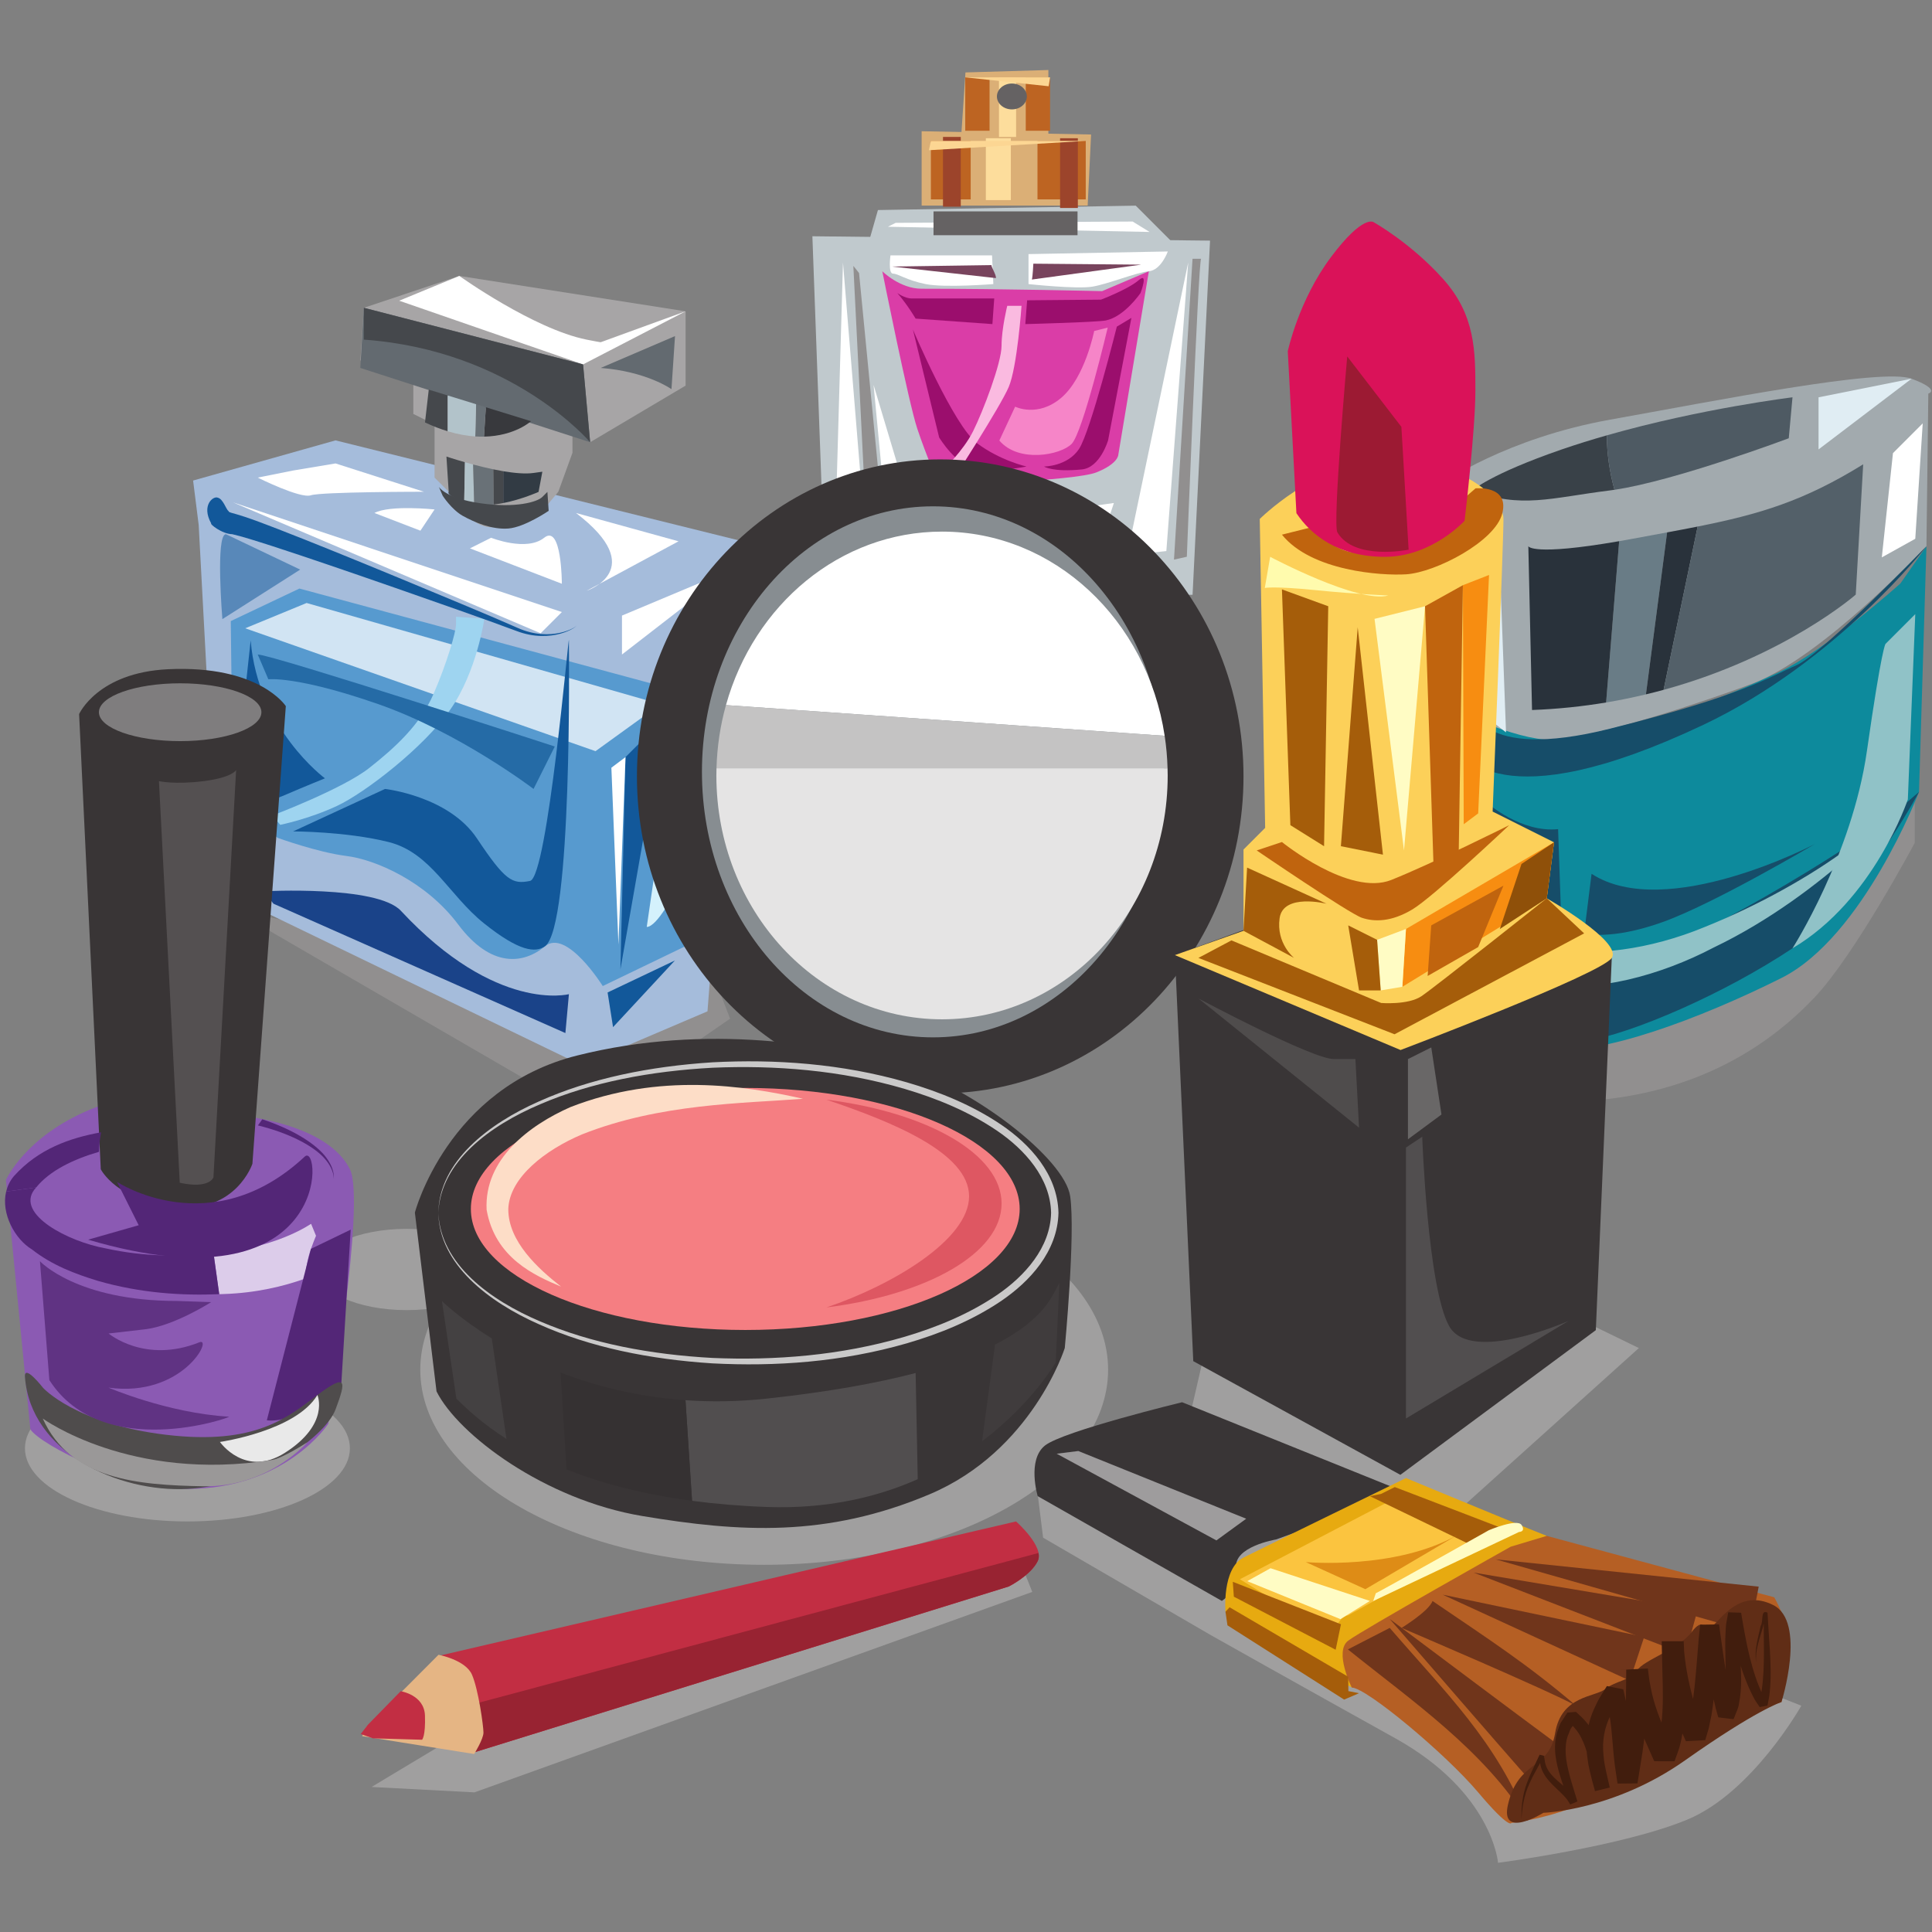 <?xml version="1.0" encoding="UTF-8"?> <svg xmlns="http://www.w3.org/2000/svg" xmlns:xlink="http://www.w3.org/1999/xlink" width="500" zoomAndPan="magnify" viewBox="0 0 375 375" height="500" preserveAspectRatio="xMidYMid meet" version="1.0"><rect x="0" y="0" width="375" height="375" fill="#808080" stroke="none"/><defs><clipPath id="bf3a7d7976"><path d="M 186 13.594 L 204 13.594 L 204 28 L 186 28 Z M 186 13.594 " clip-rule="nonzero"></path></clipPath><clipPath id="b1324f098b"><path d="M 280 73 L 374.836 73 L 374.836 144 L 280 144 Z M 280 73 " clip-rule="nonzero"></path></clipPath><clipPath id="39155a662a"><path d="M 201 284.129 L 350 284.129 L 350 361.57 L 201 361.57 Z M 201 284.129 " clip-rule="nonzero"></path></clipPath></defs><path fill="#c0c9cd" d="M 160.23 115.449 L 157.684 45.859 L 234.867 46.707 L 231.477 115.449 L 160.23 115.449 " fill-opacity="1" fill-rule="nonzero"></path><path fill="#c0c9cd" d="M 168.711 46.707 L 170.406 40.77 L 220.449 39.918 L 228.082 47.555 L 168.711 46.707 " fill-opacity="1" fill-rule="nonzero"></path><g clip-path="url(#bf3a7d7976)"><path fill="#dbaf76" d="M 203.488 27.168 L 186.52 27.168 L 187.395 14.059 L 203.488 13.59 L 203.488 27.168 " fill-opacity="1" fill-rule="nonzero"></path></g><path fill="#dbaf76" d="M 211.117 39.898 L 178.891 39.898 L 178.891 25.473 L 211.777 26.109 L 211.117 39.898 " fill-opacity="1" fill-rule="nonzero"></path><path fill="#da3da7" d="M 171.254 52.648 C 171.254 52.648 174.645 56.043 178.891 56.043 C 195.023 56.043 213.918 56.512 213.918 56.512 L 222.992 52.648 L 217.059 88.293 C 217.059 88.293 217.059 89.988 212.816 91.688 C 208.578 93.383 182.281 94.23 182.281 94.23 C 182.281 94.23 179.734 88.293 178.039 83.199 C 176.344 78.109 171.254 52.648 171.254 52.648 " fill-opacity="1" fill-rule="nonzero"></path><path fill="#ffffff" d="M 163.621 50.953 L 168.711 112.902 L 161.926 110.355 Z M 163.621 50.953 " fill-opacity="1" fill-rule="nonzero"></path><path fill="#ffffff" d="M 230.629 50.953 L 226.387 106.961 L 218.754 107.809 Z M 230.629 50.953 " fill-opacity="1" fill-rule="nonzero"></path><path fill="#ffffff" d="M 169.559 74.715 L 174.645 91.688 C 174.645 91.688 174.645 98.477 181.43 98.477 C 188.219 98.477 210.273 98.477 210.273 98.477 L 216.207 97.629 L 212.816 107.809 L 172.949 110.355 L 169.559 74.715 " fill-opacity="1" fill-rule="nonzero"></path><path fill="#9b0e6d" d="M 174.168 56.871 C 174.168 56.871 175.586 57.934 177.004 57.934 C 178.426 57.934 192.98 57.934 192.98 57.934 L 192.625 62.906 L 177.715 61.84 C 177.715 61.84 176.293 59.355 174.168 56.871 " fill-opacity="1" fill-rule="nonzero"></path><path fill="#9b0e6d" d="M 199.012 62.906 L 199.367 58.289 L 213.711 58.16 C 213.711 58.16 219.047 56.117 221.02 54.383 C 222.992 52.648 221.375 56.871 221.375 56.871 C 221.375 56.871 218.266 61.469 214.629 62.199 C 212.855 62.551 199.012 62.906 199.012 62.906 " fill-opacity="1" fill-rule="nonzero"></path><path fill="#9b0e6d" d="M 177.195 63.961 L 182.285 84.898 C 182.285 84.898 185.676 90.551 189.637 91.117 C 193.594 91.688 199.25 90.551 199.25 90.551 C 199.25 90.551 194.16 89.422 189.637 86.027 C 185.113 82.633 177.195 63.961 177.195 63.961 " fill-opacity="1" fill-rule="nonzero"></path><path fill="#9b0e6d" d="M 219.605 61.699 L 215.082 85.461 C 215.082 85.461 213.551 90.762 209.992 91.117 C 204.336 91.688 202.641 90.551 202.641 90.551 C 202.641 90.551 207.164 90.551 209.426 87.16 C 211.688 83.762 216.777 63.395 216.777 63.395 L 219.605 61.699 " fill-opacity="1" fill-rule="nonzero"></path><path fill="#fabae0" d="M 195.508 59.359 L 198.277 59.359 C 198.277 59.359 197.445 71.262 195.785 75.133 C 194.125 79.008 184.996 93.121 184.996 93.121 L 183.062 91.188 C 183.062 91.188 186.934 87.586 188.871 83.711 C 190.809 79.84 194.402 70.43 194.402 67.105 C 194.402 63.785 195.508 59.359 195.508 59.359 " fill-opacity="1" fill-rule="nonzero"></path><path fill="#918f8f" d="M 166.742 52.996 L 172.551 112.77 L 168.711 112.902 L 165.633 51.605 L 166.742 52.996 " fill-opacity="1" fill-rule="nonzero"></path><path fill="#918f8f" d="M 233.129 50.227 C 232.578 51.055 230.363 108.066 230.363 108.066 L 227.871 108.621 L 231.469 50.227 L 233.129 50.227 " fill-opacity="1" fill-rule="nonzero"></path><path fill="#918f8f" d="M 170.406 109.227 L 200.375 110.355 L 198.68 112.621 L 172.551 112.77 L 170.406 109.227 " fill-opacity="1" fill-rule="nonzero"></path><path fill="#ffffff" d="M 172.84 49.574 L 192.555 49.574 L 192.809 55.141 C 192.809 55.141 183.453 55.895 179.664 55.141 C 175.875 54.379 174.355 53.117 173.344 53.117 C 172.336 53.117 172.84 49.574 172.84 49.574 " fill-opacity="1" fill-rule="nonzero"></path><path fill="#ffffff" d="M 199.633 49.32 L 226.672 48.812 C 226.672 48.812 225.379 52.438 222.992 52.648 C 220.609 52.863 215.047 55.141 212.016 55.641 C 208.98 56.148 199.633 55.141 199.633 55.141 L 199.633 49.32 " fill-opacity="1" fill-rule="nonzero"></path><path fill="#ffffff" d="M 172.336 44.012 L 173.852 43.254 L 219.848 43 L 223.133 45.023 L 172.336 44.012 " fill-opacity="1" fill-rule="nonzero"></path><path fill="#78445d" d="M 192.461 51.457 L 173.156 51.738 L 193.297 53.977 C 193.441 53.441 192.32 51.695 192.461 51.457 " fill-opacity="1" fill-rule="nonzero"></path><path fill="#78445d" d="M 200.57 51.18 C 200.57 51.18 200.453 53.66 200.289 54.258 L 221.516 51.367 L 200.57 51.18 " fill-opacity="1" fill-rule="nonzero"></path><path fill="#bd6422" d="M 188.41 38.703 L 180.684 38.703 L 180.684 27.352 L 188.41 27.352 L 188.41 38.703 " fill-opacity="1" fill-rule="nonzero"></path><path fill="#bd6422" d="M 210.742 38.703 L 201.375 38.703 L 201.375 27.352 L 210.742 27.352 L 210.742 38.703 " fill-opacity="1" fill-rule="nonzero"></path><path fill="#bd6422" d="M 192.074 25.379 L 187.355 25.379 L 187.355 15.012 L 192.074 15.012 L 192.074 25.379 " fill-opacity="1" fill-rule="nonzero"></path><path fill="#bd6422" d="M 203.816 25.379 L 199.098 25.379 L 199.098 15.012 L 203.816 15.012 L 203.816 25.379 " fill-opacity="1" fill-rule="nonzero"></path><path fill="#fddd9c" d="M 196.203 38.84 L 191.352 38.84 L 191.352 26.832 L 196.203 26.832 L 196.203 38.84 " fill-opacity="1" fill-rule="nonzero"></path><path fill="#fddd9c" d="M 197.223 26.578 L 193.902 26.578 L 193.902 15.082 L 197.223 15.082 L 197.223 26.578 " fill-opacity="1" fill-rule="nonzero"></path><path fill="#9c442b" d="M 209.211 40.371 L 205.762 40.371 L 205.762 26.832 L 209.211 26.832 L 209.211 40.371 " fill-opacity="1" fill-rule="nonzero"></path><path fill="#9c442b" d="M 186.484 40.117 L 183.035 40.117 L 183.035 26.578 L 186.484 26.578 L 186.484 40.117 " fill-opacity="1" fill-rule="nonzero"></path><path fill="#656263" d="M 209.148 45.656 L 181.195 45.656 L 181.195 41.031 L 209.148 41.031 L 209.148 45.656 " fill-opacity="1" fill-rule="nonzero"></path><path fill="#656263" d="M 199.312 18.723 C 199.312 20.109 198.012 21.234 196.41 21.234 C 194.805 21.234 193.5 20.109 193.5 18.723 C 193.5 17.336 194.805 16.211 196.41 16.211 C 198.012 16.211 199.312 17.336 199.312 18.723 " fill-opacity="1" fill-rule="nonzero"></path><path fill="#fcd693" d="M 180.684 27.352 L 210.742 27.352 L 180.301 29.156 Z M 180.684 27.352 " fill-opacity="1" fill-rule="nonzero"></path><path fill="#fcd693" d="M 187.355 15.012 L 203.816 15.012 L 203.539 16.742 Z M 187.355 15.012 " fill-opacity="1" fill-rule="nonzero"></path><path fill="#f685c8" d="M 193.973 85.508 L 197.039 78.934 C 197.039 78.934 201.426 81.125 206.023 77.18 C 210.625 73.234 212.379 64.246 212.379 64.246 L 215.008 63.586 C 215.008 63.586 210.188 83.977 207.996 86.168 C 205.805 88.359 197.699 89.895 193.973 85.508 " fill-opacity="1" fill-rule="nonzero"></path><path fill="#918f8f" d="M 67.363 181.211 L 116.629 202.004 L 137.41 186.602 L 141.711 197.723 L 114.316 216.633 L 45.191 176.543 L 67.363 181.211 " fill-opacity="1" fill-rule="nonzero"></path><path fill="#a5bcdb" d="M 41.289 152.812 L 38.566 101.895 L 37.48 93.273 L 65.121 85.477 L 144.336 105.117 L 137.324 196.297 L 112.855 206.738 L 41.422 172.211 L 41.289 152.812 " fill-opacity="1" fill-rule="nonzero"></path><path fill="#579acf" d="M 44.793 120.551 L 58.113 114.238 L 138.727 135.977 L 135.922 182.27 L 116.996 191.391 C 116.996 191.391 109.984 180.164 105.777 183.672 C 101.574 187.18 95.262 187.879 88.953 179.465 C 82.648 171.047 72.832 166.836 67.227 166.141 C 61.617 165.438 53.902 162.629 53.902 162.629 L 45.223 155.879 L 44.793 120.551 " fill-opacity="1" fill-rule="nonzero"></path><path fill="#d1e4f3" d="M 47.594 121.949 L 59.512 117.039 L 128.211 136.68 L 115.59 145.801 L 47.594 121.949 " fill-opacity="1" fill-rule="nonzero"></path><path fill="#9ed4f0" d="M 52.922 158.27 C 52.922 158.27 66.496 153.125 71.637 149.09 C 76.773 145.051 81.543 140.645 84.113 134.773 C 86.68 128.895 88.516 122.652 88.516 121.188 C 88.516 119.715 88.516 119.715 88.516 119.715 L 94.02 120.082 C 94.02 120.082 92.555 130.363 87.418 137.703 C 82.277 145.051 70.898 153.863 65.398 156.434 C 59.891 159.004 54.387 160.102 54.387 160.102 L 52.922 158.27 " fill-opacity="1" fill-rule="nonzero"></path><path fill="#12589a" d="M 56.895 161.375 L 74.738 153.133 C 74.738 153.133 87.094 154.508 92.582 162.746 C 98.074 170.988 99.449 171.676 102.879 170.988 C 106.309 170.301 110.426 122.23 110.426 124.293 C 110.426 126.352 111.113 179.918 105.777 183.672 C 103.941 184.961 100.82 184.723 93.957 179.23 C 87.094 173.734 83.66 165.496 75.426 163.438 C 67.188 161.375 56.895 161.375 56.895 161.375 " fill-opacity="1" fill-rule="nonzero"></path><path fill="#12589a" d="M 48.656 124.293 L 45.223 155.879 C 45.223 155.879 50.027 156.566 54.836 154.508 C 59.637 152.449 63.07 151.074 63.07 151.074 C 63.07 151.074 50.027 141.461 48.656 124.293 " fill-opacity="1" fill-rule="nonzero"></path><path fill="#12589a" d="M 121.41 146.953 L 120.422 188.141 L 128.961 139.398 Z M 121.41 146.953 " fill-opacity="1" fill-rule="nonzero"></path><path fill="#12589a" d="M 117.934 192.637 L 131 186.43 L 118.992 199.367 Z M 117.934 192.637 " fill-opacity="1" fill-rule="nonzero"></path><path fill="#1a4389" d="M 51.188 173 C 51.188 173 73.18 171.805 77.809 176.781 C 96.344 196.695 110.426 192.965 110.426 192.965 L 109.742 200.516 L 53.078 175.406 L 51.188 173 " fill-opacity="1" fill-rule="nonzero"></path><path fill="#ffffff" d="M 56.895 91.328 L 65.129 89.953 L 82.289 95.449 C 82.289 95.449 62.383 95.449 60.324 96.137 C 58.266 96.82 50.027 92.703 50.027 92.703 L 56.895 91.328 " fill-opacity="1" fill-rule="nonzero"></path><path fill="#ffffff" d="M 111.801 99.57 L 131.703 105.066 L 113.859 114.676 C 113.859 114.676 126.211 110.559 111.801 99.57 " fill-opacity="1" fill-rule="nonzero"></path><path fill="#ffffff" d="M 45.223 97.508 L 109.055 118.801 L 104.938 122.918 Z M 45.223 97.508 " fill-opacity="1" fill-rule="nonzero"></path><path fill="#ffffff" d="M 120.727 119.484 L 142 110.559 L 120.727 127.039 Z M 120.727 119.484 " fill-opacity="1" fill-rule="nonzero"></path><path fill="#ffffff" d="M 95.328 104.379 C 95.328 104.379 102.191 107.125 105.621 104.379 C 109.055 101.629 109.055 113.305 109.055 113.305 L 91.211 106.438 L 95.328 104.379 " fill-opacity="1" fill-rule="nonzero"></path><path fill="#ffffff" d="M 72.676 99.57 C 75.652 97.969 84.348 98.883 84.348 98.883 L 81.602 103.004 L 72.676 99.57 " fill-opacity="1" fill-rule="nonzero"></path><path fill="#ffffff" d="M 121.41 146.953 L 120.039 183.352 L 118.668 149.012 Z M 121.41 146.953 " fill-opacity="1" fill-rule="nonzero"></path><path fill="#d4f1fc" d="M 129.645 151.762 L 125.531 179.918 C 127.59 179.918 131.02 173.051 131.02 173.051 L 129.645 151.762 " fill-opacity="1" fill-rule="nonzero"></path><path fill="#5888b9" d="M 43.164 120.172 C 43.164 120.172 41.793 103.688 43.852 103.688 L 58.266 110.559 L 43.164 120.172 " fill-opacity="1" fill-rule="nonzero"></path><path fill="#256ba6" d="M 50.027 127.039 C 52.773 127.039 107.684 144.895 107.684 144.895 L 103.562 153.133 C 103.562 153.133 89.152 142.145 73.363 136.652 C 57.578 131.16 52.086 131.848 52.086 131.848 L 50.027 127.039 " fill-opacity="1" fill-rule="nonzero"></path><path fill="#a7a5a6" d="M 111.113 87.895 L 108.371 95.449 L 104.938 99.57 C 104.938 99.57 99.539 102.262 95.473 102.34 C 90.871 102.426 87.094 95.449 87.094 95.449 L 84.348 92.703 L 84.348 82.402 L 80.227 80.344 L 80.227 72.789 L 69.953 69.965 L 70.621 59.742 L 89.152 53.559 L 133.074 60.426 L 133.074 74.848 L 114.547 85.836 L 111.113 82.402 L 111.113 87.895 " fill-opacity="1" fill-rule="nonzero"></path><path fill="#636a70" d="M 69.934 71.414 L 70.621 59.742 L 113.172 70.727 L 114.547 85.836 L 69.934 71.414 " fill-opacity="1" fill-rule="nonzero"></path><path fill="#ffffff" d="M 77.484 58.367 L 89.152 53.559 C 89.152 53.559 103.562 63.859 113.859 65.922 C 124.156 67.98 119.348 65.922 119.348 65.922 L 113.172 70.727 L 77.484 58.367 " fill-opacity="1" fill-rule="nonzero"></path><path fill="#ffffff" d="M 110.426 68.668 L 133.074 60.426 L 113.172 70.727 Z M 110.426 68.668 " fill-opacity="1" fill-rule="nonzero"></path><path fill="#636a70" d="M 116.605 71.414 L 131.02 65.234 L 130.332 75.535 C 130.332 75.535 125.531 72.102 116.605 71.414 " fill-opacity="1" fill-rule="nonzero"></path><path fill="#45484c" d="M 70.621 65.922 L 70.621 59.742 L 113.172 70.727 L 114.547 85.836 C 114.547 85.836 99.449 67.98 70.621 65.922 " fill-opacity="1" fill-rule="nonzero"></path><path fill="#45484c" d="M 83.223 75.625 L 82.492 81.996 C 84.047 82.73 85.516 83.289 86.898 83.707 L 86.898 76.758 L 83.223 75.625 " fill-opacity="1" fill-rule="nonzero"></path><path fill="#38393d" d="M 94.305 79.047 L 93.941 84.75 C 99.949 84.633 103.066 81.754 103.066 81.754 L 94.305 79.047 " fill-opacity="1" fill-rule="nonzero"></path><path fill="#697177" d="M 92.41 78.461 L 92.25 84.715 C 92.844 84.754 93.398 84.758 93.941 84.75 L 94.305 79.047 L 92.41 78.461 " fill-opacity="1" fill-rule="nonzero"></path><path fill="#b2c3ca" d="M 86.898 76.758 L 86.898 83.707 C 88.855 84.301 90.641 84.609 92.25 84.715 L 92.41 78.461 L 86.898 76.758 " fill-opacity="1" fill-rule="nonzero"></path><path fill="#45484c" d="M 86.652 88.613 L 87.094 95.449 C 87.094 95.449 86.332 96.09 90.105 97.312 L 90.242 89.719 C 88.117 89.113 86.652 88.613 86.652 88.613 " fill-opacity="1" fill-rule="nonzero"></path><path fill="#b2c3ca" d="M 90.242 89.719 L 90.105 97.312 C 90.469 97.434 90.859 97.555 91.309 97.684 C 91.543 97.75 91.785 97.805 92.035 97.852 L 91.832 90.156 C 91.277 90.008 90.742 89.859 90.242 89.719 " fill-opacity="1" fill-rule="nonzero"></path><path fill="#697177" d="M 91.832 90.156 L 92.035 97.852 C 93.219 98.074 94.527 98.066 95.832 97.926 L 95.75 91.098 C 94.395 90.812 93.051 90.484 91.832 90.156 " fill-opacity="1" fill-rule="nonzero"></path><path fill="#45484c" d="M 95.75 91.098 L 95.832 97.926 C 96.453 97.859 97.07 97.758 97.68 97.641 L 97.68 91.465 C 97.039 91.355 96.395 91.23 95.75 91.098 " fill-opacity="1" fill-rule="nonzero"></path><path fill="#323b44" d="M 105.27 91.559 C 105.27 91.559 105.27 91.559 103.555 91.801 C 101.992 92.023 99.883 91.832 97.68 91.465 L 97.68 97.641 C 101.336 96.926 104.535 95.477 104.535 95.477 L 105.27 91.559 " fill-opacity="1" fill-rule="nonzero"></path><path fill="#45484c" d="M 85.184 94.496 C 85.184 94.496 86.406 96.699 93.266 97.684 C 100.125 98.66 104.293 97.438 105.27 96.457 C 106.25 95.477 106.25 95.477 106.25 95.477 L 106.496 99.152 C 106.496 99.152 101.84 102.34 98.656 102.586 C 95.473 102.832 92.043 101.355 89.836 100.133 C 87.637 98.906 85.922 96.215 85.922 96.215 L 85.184 94.496 " fill-opacity="1" fill-rule="nonzero"></path><path fill="#12589a" d="M 111.848 121.414 C 112.156 121.617 107.02 124.824 100.422 121.848 C 94.168 119.086 85.773 115.648 77.359 112.145 C 68.941 108.664 60.488 105.223 54.047 102.727 C 50.797 101.477 48.172 100.465 45.992 99.84 C 43.863 99.293 44.535 99.281 44.336 99.172 C 43.879 98.879 43.316 96.828 42.25 96.594 C 41.414 96.223 39.023 98.039 40.992 101.594 C 40.664 101.684 43.066 103.645 45.082 103.688 C 46.836 104.078 49.648 104.969 52.875 106.004 C 59.387 108.113 68.016 111.078 76.609 114.07 C 85.211 117.094 93.754 120.039 100.207 122.457 C 107.137 125.125 112.199 121.582 111.848 121.414 " fill-opacity="1" fill-rule="nonzero"></path><path fill="#918f8f" d="M 282.562 196.02 C 282.562 196.02 294.711 208.988 306.047 203.312 C 317.387 197.645 341.68 195.211 349.781 183.867 C 356.172 174.918 366.09 161.934 369.992 156.848 C 371.035 155.488 371.648 154.695 371.648 154.695 L 371.648 163.609 C 371.648 163.609 360.117 185.219 352.211 193.594 C 338.441 208.176 320.629 213.852 302.809 213.852 C 289.848 213.852 285.801 208.988 283.367 206.559 C 280.941 204.125 282.562 196.02 282.562 196.02 " fill-opacity="1" fill-rule="nonzero"></path><path fill="#0d8a9c" d="M 282.926 194.898 L 285.816 137.09 C 285.816 137.09 297.367 142.148 309.645 141.43 C 321.926 140.703 335.645 134.922 345.031 130.586 C 354.422 126.254 368.867 113.246 368.867 113.246 L 373.922 106.02 L 372.48 153.711 C 372.48 153.711 361.645 181.895 345.754 189.84 C 329.867 197.789 310.371 205.016 300.98 203.57 C 291.59 202.125 282.926 200.676 282.926 194.898 " fill-opacity="1" fill-rule="nonzero"></path><g clip-path="url(#b1324f098b)"><path fill="#a2aaae" d="M 280.762 135.648 L 280.035 93.738 C 280.035 93.738 292.316 85.066 312.535 81.453 C 332.758 77.844 365.258 71.34 371.031 73.508 C 376.809 75.676 374.285 76.395 374.285 76.395 L 373.922 106.02 C 373.922 106.02 353.699 127.699 339.977 132.754 C 326.254 137.812 307.48 143.598 300.98 143.598 C 294.48 143.598 280.762 137.812 280.762 135.648 " fill-opacity="1" fill-rule="nonzero"></path></g><path fill="#e0edf3" d="M 352.98 77.117 L 371.031 73.508 L 352.98 87.23 Z M 352.98 77.117 " fill-opacity="1" fill-rule="nonzero"></path><path fill="#e0edf3" d="M 287.258 101.684 L 285.816 137.09 L 292.316 142.148 L 290.871 103.129 L 287.258 101.684 " fill-opacity="1" fill-rule="nonzero"></path><path fill="#394148" d="M 311.883 84.5 C 308.961 85.332 306.027 86.242 303.148 87.23 C 289.074 92.09 285.816 95.184 285.816 95.184 C 295.203 98.793 300.98 96.625 312.535 95.184 C 312.805 95.148 313.086 95.105 313.371 95.066 C 312.406 91.598 311.898 88.008 311.883 84.5 " fill-opacity="1" fill-rule="nonzero"></path><path fill="#4e5a63" d="M 347.922 77.117 C 347.922 77.117 330.195 79.27 311.883 84.5 C 311.898 88.008 312.406 91.598 313.371 95.066 C 325.164 93.332 347.199 85.066 347.199 85.066 L 347.922 77.117 " fill-opacity="1" fill-rule="nonzero"></path><path fill="#697c86" d="M 316.871 104.578 C 315.957 104.746 315.105 104.898 314.277 105.043 L 311.746 136.352 C 314.422 135.906 316.996 135.367 319.473 134.773 L 323.586 103.336 C 321.465 103.73 319.238 104.137 316.871 104.578 " fill-opacity="1" fill-rule="nonzero"></path><path fill="#29323b" d="M 329.512 102.203 C 327.633 102.582 325.664 102.953 323.586 103.336 L 319.473 134.773 C 320.637 134.496 321.785 134.207 322.902 133.898 L 329.512 102.203 " fill-opacity="1" fill-rule="nonzero"></path><path fill="#536069" d="M 361.645 90.121 C 350.129 97.258 341.527 99.809 329.512 102.203 L 322.902 133.898 C 346.508 127.441 360.199 115.414 360.199 115.414 L 361.645 90.121 " fill-opacity="1" fill-rule="nonzero"></path><path fill="#29323b" d="M 296.648 106.02 L 297.367 137.812 C 302.426 137.625 307.219 137.105 311.746 136.352 L 314.277 105.043 C 297.316 107.988 296.648 106.02 296.648 106.02 " fill-opacity="1" fill-rule="nonzero"></path><path fill="#164d69" d="M 285.816 137.09 C 285.816 137.09 286.535 147.934 312.535 141.43 C 338.531 134.922 343.59 131.312 348.645 129.145 C 353.699 126.977 373.922 106.02 373.922 106.02 C 373.922 106.02 356.609 128.398 330.59 140.703 C 290.871 159.492 283.648 146.484 282.203 144.316 C 280.762 142.148 285.816 137.09 285.816 137.09 " fill-opacity="1" fill-rule="nonzero"></path><path fill="#164d69" d="M 287.258 181.895 C 289.426 181.895 298.094 193.453 316.145 186.949 C 334.203 180.445 362.367 162.383 367.422 158.047 C 372.48 153.711 372.48 153.711 372.48 153.711 C 372.48 153.711 360.922 175.391 347.922 184.062 C 334.922 192.73 316.871 200.676 307.48 202.125 C 298.094 203.57 294.48 199.957 290.871 197.789 C 287.258 195.621 285.816 192.73 285.816 192.73 L 287.258 181.895 " fill-opacity="1" fill-rule="nonzero"></path><path fill="#90c2c7" d="M 371.754 119.199 L 370.312 155.16 C 370.312 155.16 363.812 174.668 347.922 184.062 C 347.922 184.062 359.477 165.996 362.367 145.766 C 365.258 125.531 365.977 124.98 365.977 124.98 L 371.754 119.199 " fill-opacity="1" fill-rule="nonzero"></path><path fill="#ffffff" d="M 365.258 108.188 L 367.422 87.957 L 373.199 82.176 L 371.754 104.578 L 365.258 108.188 " fill-opacity="1" fill-rule="nonzero"></path><path fill="#164d69" d="M 308.922 169.605 L 307.48 181.168 C 307.48 181.168 312.535 182.613 322.645 179 C 332.758 175.391 352.254 163.828 352.254 163.828 C 352.254 163.828 323.367 179 308.922 169.605 " fill-opacity="1" fill-rule="nonzero"></path><path fill="#90c2c7" d="M 369.66 155.18 C 369.773 154.941 365.715 159.535 358.672 164.668 C 351.664 169.891 341.527 175.664 330.867 179.938 C 320.301 184.32 308.758 185.875 301.117 183.91 C 292.957 181.969 291.23 178.07 291.441 178.254 C 290.711 177.242 288.871 176.383 286.516 175.824 C 284.113 175.168 281.703 179.18 284.109 182.914 C 283.875 183.418 290.031 190.336 299.883 191.141 C 309.727 192.609 322.129 189.434 332.676 183.891 C 354.254 173.547 370.234 155.195 369.66 155.18 " fill-opacity="1" fill-rule="nonzero"></path><path fill="#164d69" d="M 288.703 155.879 C 288.703 155.879 295.203 161.66 302.426 160.938 L 303.148 181.895 C 303.148 181.895 297.383 181.32 295.203 180.445 C 293.77 179.875 288.703 176.109 288.703 176.109 L 288.703 155.879 " fill-opacity="1" fill-rule="nonzero"></path><path fill="#a09f9f" d="M 67.914 281.113 C 67.914 288.953 53.793 295.312 36.375 295.312 C 18.961 295.312 4.844 288.953 4.844 281.113 C 4.844 273.27 18.961 266.914 36.375 266.914 C 53.793 266.914 67.914 273.27 67.914 281.113 " fill-opacity="1" fill-rule="nonzero"></path><path fill="#a09f9f" d="M 96.297 246.402 C 96.297 250.762 88.531 254.293 78.953 254.293 C 69.371 254.293 61.609 250.762 61.609 246.402 C 61.609 242.047 69.371 238.52 78.953 238.52 C 88.531 238.52 96.297 242.047 96.297 246.402 " fill-opacity="1" fill-rule="nonzero"></path><path fill="#a09f9f" d="M 215.082 265.863 C 215.082 286.773 185.195 303.727 148.332 303.727 C 111.465 303.727 81.578 286.773 81.578 265.863 C 81.578 244.953 111.465 227.996 148.332 227.996 C 185.195 227.996 215.082 244.953 215.082 265.863 " fill-opacity="1" fill-rule="nonzero"></path><path fill="#a09f9f" d="M 234.004 261.656 L 281.309 243.773 L 318.102 261.656 L 276.051 299.52 L 230.852 275.328 L 234.004 261.656 " fill-opacity="1" fill-rule="nonzero"></path><g clip-path="url(#39155a662a)"><path fill="#a09f9f" d="M 201.418 290.055 L 231.902 284.793 L 349.637 331.074 C 349.637 331.074 340.176 347.898 327.562 353.16 C 314.945 358.418 290.77 361.57 290.77 361.57 C 290.77 361.57 289.719 347.898 270.797 337.383 C 251.871 326.867 235.055 317.398 235.055 317.398 L 202.469 298.465 L 201.418 290.055 " fill-opacity="1" fill-rule="nonzero"></path></g><path fill="#a09f9f" d="M 72.121 346.848 L 87.887 337.383 L 198.266 303.727 L 200.363 308.988 L 92.09 347.898 L 72.121 346.848 " fill-opacity="1" fill-rule="nonzero"></path><path fill="#8b5ab3" d="M 5.891 277.434 L 1.148 229.039 C 1.148 229.039 4.844 220.637 17.457 215.379 C 30.07 210.117 36.375 215.379 45.84 216.426 C 55.297 217.48 64.762 220.637 67.914 226.949 C 71.066 233.258 63.711 276.379 63.711 276.379 C 63.711 276.379 55.441 289.008 36.375 289 C 24.816 288.992 7.996 280.586 5.891 277.434 " fill-opacity="1" fill-rule="nonzero"></path><path fill="#393536" d="M 19.559 226.949 L 15.355 138.598 C 15.355 138.598 18.941 130.555 32.594 129.898 C 50.324 129.039 55.477 137.055 55.477 137.055 L 48.992 225.895 C 48.992 225.895 45.84 235.359 34.277 234.312 C 22.711 233.258 19.559 226.949 19.559 226.949 " fill-opacity="1" fill-rule="nonzero"></path><path fill="#393536" d="M 241.363 150.691 C 241.363 184.672 215.008 212.223 182.496 212.223 C 149.984 212.223 123.629 184.672 123.629 150.691 C 123.629 116.711 149.984 89.168 182.496 89.168 C 215.008 89.168 241.363 116.711 241.363 150.691 " fill-opacity="1" fill-rule="nonzero"></path><path fill="#393536" d="M 84.73 270.07 L 80.527 235.359 C 80.527 235.359 86.836 211.172 112.066 204.863 C 137.293 198.547 161.473 202.758 175.137 206.965 C 188.801 211.172 206.672 224.844 207.723 232.207 C 208.773 239.566 206.672 261.656 206.672 261.656 C 206.672 261.656 200.363 281.641 180.395 290.055 C 160.418 298.465 143.598 297.418 124.68 294.262 C 105.758 291.105 88.938 278.484 84.73 270.07 " fill-opacity="1" fill-rule="nonzero"></path><path fill="#393536" d="M 231.613 264.199 L 228.051 185.383 L 281.309 165.945 L 312.844 185.93 L 309.75 258.18 L 271.809 286.262 L 231.613 264.199 " fill-opacity="1" fill-rule="nonzero"></path><path fill="#fcd059" d="M 244.516 100.734 C 244.516 100.734 255.031 90.215 267.641 89.168 C 280.258 88.113 291.82 95.477 291.82 100.734 C 291.82 105.992 289.719 157.527 289.719 157.527 L 301.633 163.492 L 300.227 174.359 C 300.227 174.359 314.945 182.773 312.844 185.93 C 310.742 189.086 271.848 203.809 271.848 203.809 L 228.051 185.383 L 241.363 180.668 L 241.363 164.891 L 245.566 160.688 L 244.516 100.734 " fill-opacity="1" fill-rule="nonzero"></path><path fill="#c22e43" d="M 85.785 321.254 L 197.211 295.312 C 197.211 295.312 202.82 300.219 201.418 303.023 C 200.016 305.828 195.809 307.934 195.809 307.934 L 91.715 340.23 L 71.066 335.281 L 85.785 321.254 " fill-opacity="1" fill-rule="nonzero"></path><path fill="#982332" d="M 73.168 335.785 L 91.715 340.23 L 195.809 307.934 C 195.809 307.934 200.016 305.828 201.418 303.023 C 201.66 302.543 201.68 302.004 201.574 301.434 L 73.168 335.785 " fill-opacity="1" fill-rule="nonzero"></path><path fill="#393536" d="M 237.156 310.734 L 201.418 290.402 C 201.418 290.402 199.312 283.391 202.82 280.582 C 206.32 277.777 229.445 272.172 229.445 272.172 L 272.898 289.699 L 247.672 298.812 C 247.672 298.812 239.262 300.215 239.957 304.426 C 240.66 308.633 237.156 310.734 237.156 310.734 " fill-opacity="1" fill-rule="nonzero"></path><path fill="#e7aa10" d="M 237.863 312.84 C 237.863 312.84 237.16 304.426 241.367 302.32 C 245.566 300.215 272.898 286.895 272.898 286.895 C 272.898 286.895 293.223 295.312 296.727 296.711 C 300.227 298.113 300.227 298.113 300.227 298.113 L 261.688 318.449 C 261.688 318.449 260.984 323.355 261.688 325.457 C 262.387 327.562 262.387 327.562 262.387 327.562 L 237.863 312.84 " fill-opacity="1" fill-rule="nonzero"></path><path fill="#b55f24" d="M 262.387 327.562 C 262.387 327.562 258.883 320.555 261.688 318.449 C 264.488 316.344 293.223 300.215 293.223 300.215 L 300.227 298.113 L 344.383 310.035 C 344.383 310.035 347.184 314.941 347.184 318.449 C 347.184 321.953 345.781 330.367 345.781 330.367 C 345.781 330.367 325.363 336.953 316.25 344.664 C 307.137 352.379 293.359 353.828 293.359 353.828 C 293.359 353.828 293.059 355.188 286.914 347.898 C 280.609 340.414 265.191 327.562 262.387 327.562 " fill-opacity="1" fill-rule="nonzero"></path><path fill="#e5b584" d="M 71.066 335.281 L 85.113 321.195 C 85.113 321.195 90.375 322.164 91.621 325.078 C 92.871 327.984 93.84 335.051 93.84 336.301 C 93.84 337.547 92.039 340.453 92.039 340.453 L 70.297 336.988 L 71.066 335.281 " fill-opacity="1" fill-rule="nonzero"></path><path fill="#c22e43" d="M 71.406 334.773 L 77.773 328.262 C 77.773 328.262 82.344 328.957 82.484 332.973 C 82.625 336.988 81.93 337.684 81.93 337.684 L 72.379 337.406 L 70.02 336.574 L 71.406 334.773 " fill-opacity="1" fill-rule="nonzero"></path><path fill="#f57e82" d="M 197.918 234.656 C 197.918 247.633 174.07 258.148 144.656 258.148 C 115.238 258.148 91.395 247.633 91.395 234.656 C 91.395 221.684 115.238 211.168 144.656 211.168 C 174.07 211.168 197.918 221.684 197.918 234.656 " fill-opacity="1" fill-rule="nonzero"></path><path fill="#de5762" d="M 160.414 213.445 C 173.137 217.742 188.098 223.754 188.098 232.199 C 188.098 240.645 173.137 249.473 160.414 253.773 C 180.02 251.305 194.406 243.219 194.406 233.609 C 194.406 224 180.02 215.91 160.414 213.445 " fill-opacity="1" fill-rule="nonzero"></path><path fill="#fdddc7" d="M 108.91 249.734 C 104.469 246.277 98.605 240.941 98.66 234.641 C 98.895 228.539 105.848 223.199 112.965 220.184 C 128.125 214.172 144.156 214.18 155.867 213.273 C 144.484 210.703 127.965 208.164 110.727 214.883 C 102.719 218.41 93.938 225.004 94.453 234.824 C 96.086 244.156 103.758 247.586 108.91 249.734 " fill-opacity="1" fill-rule="nonzero"></path><path fill="#878d91" d="M 225.949 149.816 C 225.949 178.277 205.863 201.352 181.098 201.352 C 156.324 201.352 136.246 178.277 136.246 149.816 C 136.246 121.348 156.324 98.277 181.098 98.277 C 205.863 98.277 225.949 121.348 225.949 149.816 " fill-opacity="1" fill-rule="nonzero"></path><path fill="#ffffff" d="M 182.848 103.184 C 163.055 103.184 146.336 117.379 140.91 136.859 L 226.062 142.82 C 222.66 120.344 204.613 103.184 182.848 103.184 " fill-opacity="1" fill-rule="nonzero"></path><path fill="#c4c3c3" d="M 226.062 142.82 L 140.91 136.859 C 139.82 140.758 139.188 144.867 139.07 149.117 L 226.621 149.117 C 226.562 146.98 226.375 144.879 226.062 142.82 " fill-opacity="1" fill-rule="nonzero"></path><path fill="#e5e4e4" d="M 139.07 149.117 C 139.059 149.582 139.047 150.047 139.047 150.516 C 139.047 176.656 158.66 197.848 182.848 197.848 C 207.035 197.848 226.648 176.656 226.648 150.516 C 226.648 150.047 226.633 149.582 226.621 149.117 L 139.07 149.117 " fill-opacity="1" fill-rule="nonzero"></path><path fill="#532677" d="M 64.801 228.809 C 64.758 228.621 65.129 226.852 62.961 224.219 C 60.848 221.734 56.555 219.109 50.906 217.254 C 50.637 217.656 50.355 218.055 50.059 218.441 C 55.883 219.871 60.387 222.195 62.656 224.492 C 64.934 226.859 64.742 228.617 64.801 228.809 " fill-opacity="1" fill-rule="nonzero"></path><path fill="#dcccea" d="M 60.359 242.398 C 60.664 241.551 60.988 240.707 61.336 239.863 L 60.383 237.543 C 57.816 239.207 52.004 242.133 42.688 243.195 C 42.285 243.242 41.863 243.281 41.449 243.32 C 41.824 245.945 42.191 248.574 42.551 251.199 C 42.836 251.188 43.129 251.184 43.41 251.172 C 49.688 250.973 55.07 249.668 59.191 248.188 C 59.355 246.211 59.73 244.18 60.359 242.398 " fill-opacity="1" fill-rule="nonzero"></path><path fill="#532677" d="M 19.211 223.566 C 19.238 222.254 19.406 220.922 19.621 219.781 C 13.574 220.867 7.461 222.992 2.711 228.277 C 1.93 229.195 1.453 230.215 1.195 231.277 L 7.02 230.484 C 9.645 227.219 14.262 225.004 19.211 223.566 " fill-opacity="1" fill-rule="nonzero"></path><path fill="#532677" d="M 41.449 243.32 C 35.258 243.949 27.93 243.949 20.555 242.32 C 13.23 241.012 3.102 235.719 6.637 230.945 C 6.754 230.785 6.895 230.641 7.02 230.484 L 1.195 231.277 C 0.156 235.555 2.922 240.539 6.176 242.496 C 10.129 245.602 14.598 247.262 18.922 248.594 C 27.309 251.023 35.461 251.5 42.551 251.199 C 42.191 248.574 41.824 245.945 41.449 243.32 " fill-opacity="1" fill-rule="nonzero"></path><path fill="#532677" d="M 51.793 275.676 L 60.359 242.398 L 68.07 238.672 L 66.156 270.145 C 66.156 270.145 56.703 276.379 51.793 275.676 " fill-opacity="1" fill-rule="nonzero"></path><path fill="#4f4c4c" d="M 8.348 269.367 C 8.348 269.367 14.652 276.379 32.176 278.484 C 49.695 280.586 55.859 275.051 61.609 270.77 C 67.352 266.492 67.23 267.969 65.125 273.574 C 63.023 279.184 49.695 288.301 36.375 289 C 23.062 289.703 5.91 282.02 4.844 267.266 C 4.652 264.629 8.348 269.367 8.348 269.367 " fill-opacity="1" fill-rule="nonzero"></path><path fill="#e9e9e9" d="M 42.688 279.883 C 42.688 279.883 57.402 277.781 61.609 270.77 C 65.809 263.762 61.609 270.77 61.609 270.77 C 61.609 270.77 64.086 276.395 55.297 281.992 C 47.59 286.898 42.688 279.883 42.688 279.883 " fill-opacity="1" fill-rule="nonzero"></path><path fill="#9a9898" d="M 8.301 275.336 C 8.301 275.336 25.328 287.75 52.82 283.371 C 54.871 283.043 59.629 279.961 59.629 279.961 C 59.629 279.961 52.086 288.727 39.438 288.484 C 26.789 288.238 13.652 287.262 8.301 275.336 " fill-opacity="1" fill-rule="nonzero"></path><path fill="#532677" d="M 17.105 240.621 L 26.918 237.816 L 22.711 229.402 C 22.711 229.402 40.938 241.488 59.152 224.492 C 62.387 221.473 64.762 254.645 17.105 240.621 " fill-opacity="1" fill-rule="nonzero"></path><path fill="#603383" d="M 9.582 267.879 L 7.754 244.801 C 7.754 244.801 14.855 252.516 34.34 252.516 L 40.988 252.742 C 40.988 252.742 33.762 257.363 28.148 258.016 C 18.293 259.164 21.07 258.824 21.07 258.824 C 21.07 258.824 28.102 264.781 38.695 260.539 C 41.457 259.43 35.484 271.32 21.07 269.34 C 21.07 269.34 32.523 274.277 44.438 274.98 C 45.16 275.023 19.898 283.938 9.582 267.879 " fill-opacity="1" fill-rule="nonzero"></path><path fill="#7f7d7e" d="M 50.738 138.242 C 50.738 141.34 43.676 143.852 34.969 143.852 C 26.262 143.852 19.199 141.34 19.199 138.242 C 19.199 135.141 26.262 132.629 34.969 132.629 C 43.676 132.629 50.738 135.141 50.738 138.242 " fill-opacity="1" fill-rule="nonzero"></path><path fill="#545051" d="M 34.891 229.57 L 30.852 151.621 C 30.852 151.621 33.902 152.32 39.508 151.621 C 45.113 150.918 45.832 149.461 45.832 149.461 L 41.43 228.523 C 41.43 228.523 40.676 230.836 34.891 229.57 " fill-opacity="1" fill-rule="nonzero"></path><path fill="#444142" d="M 85.781 252.535 L 88.582 271.465 C 90.496 273.375 93.559 276.266 98.305 279.301 L 95.453 259.781 C 89.141 255.871 85.781 252.535 85.781 252.535 " fill-opacity="1" fill-rule="nonzero"></path><path fill="#514e4f" d="M 177.723 266.5 C 170.355 268.43 160.949 270.16 148.852 271.465 C 143.246 272.074 137.98 272.125 133.051 271.777 L 134.328 291.305 C 138.766 291.898 143.594 292.312 148.852 292.504 C 160.562 292.922 170.27 290.586 178.133 287.109 L 177.723 266.5 " fill-opacity="1" fill-rule="nonzero"></path><path fill="#353132" d="M 108.801 266.41 L 109.969 285.219 C 116.344 287.754 124.336 289.977 134.328 291.305 L 133.051 271.777 C 123.672 271.121 115.543 269.016 108.801 266.41 " fill-opacity="1" fill-rule="nonzero"></path><path fill="#403c3d" d="M 193.133 260.977 L 190.613 279.758 C 200.398 272.34 204.918 264.453 204.918 264.453 L 205.617 249.027 C 204.449 250.98 203.059 255.965 193.133 260.977 " fill-opacity="1" fill-rule="nonzero"></path><path fill="#cac9c9" d="M 85.078 235.41 C 85.254 245.41 94.895 252.738 104.566 257.02 C 114.57 261.523 126.145 263.848 138.273 264.629 C 150.41 265.262 163.293 264.41 176 260.742 C 182.328 258.898 188.637 256.359 194.336 252.512 C 199.867 248.746 205.277 242.938 205.449 235.41 C 205.277 227.883 199.867 222.074 194.336 218.309 C 188.637 214.465 182.328 211.922 176 210.078 C 163.297 206.41 150.414 205.559 138.273 206.195 C 126.145 206.977 114.574 209.301 104.566 213.805 C 94.898 218.082 85.254 225.414 85.078 235.41 C 85.504 225.449 95.156 218.457 104.809 214.352 C 114.793 210.051 126.297 207.895 138.332 207.246 C 150.371 206.738 163.129 207.684 175.625 211.363 C 181.844 213.207 188.027 215.738 193.531 219.473 C 198.91 223.141 203.879 228.66 204.016 235.41 C 203.879 242.16 198.906 247.684 193.531 251.352 C 188.027 255.082 181.844 257.613 175.625 259.457 C 163.125 263.137 150.371 264.082 138.332 263.578 C 126.297 262.922 114.793 260.77 104.809 256.469 C 95.156 252.363 85.504 245.371 85.078 235.41 " fill-opacity="1" fill-rule="nonzero"></path><path fill="#c0640e" d="M 248.824 103.777 L 255.359 102.145 C 255.359 102.145 259.387 109.613 267.992 106.695 C 276.598 103.777 286.398 94.789 286.398 94.789 C 286.398 94.789 292.945 94.109 291.605 99.605 C 290.27 105.102 278.633 111.113 272.93 111.473 C 268.188 111.77 254.547 110.875 248.824 103.777 " fill-opacity="1" fill-rule="nonzero"></path><path fill="#c0640e" d="M 276.598 117.672 L 283.949 113.586 L 283.133 165.887 L 278.23 167.52 L 276.598 117.672 " fill-opacity="1" fill-rule="nonzero"></path><path fill="#c0640e" d="M 243.926 165.07 L 248.824 163.438 C 248.824 163.438 261.898 174.059 270.062 170.793 C 278.23 167.52 292.938 160.164 292.938 160.164 C 292.938 160.164 278.23 174.059 274.152 176.512 C 270.062 178.961 266.797 178.961 264.348 178.145 C 261.898 177.328 243.926 165.07 243.926 165.07 " fill-opacity="1" fill-rule="nonzero"></path><path fill="#a55d0a" d="M 248.824 114.402 L 257.812 117.672 L 257 164.25 L 250.461 160.164 L 248.824 114.402 " fill-opacity="1" fill-rule="nonzero"></path><path fill="#fffcc4" d="M 266.797 120.121 L 276.598 117.672 L 272.516 165.07 Z M 266.797 120.121 " fill-opacity="1" fill-rule="nonzero"></path><path fill="#fffbad" d="M 246.539 108.078 C 246.539 108.078 263.75 117.219 269.469 115.582 C 269.469 115.582 263.453 115.359 255.285 114.539 C 247.117 113.727 245.496 114.125 245.496 114.125 L 246.539 108.078 " fill-opacity="1" fill-rule="nonzero"></path><path fill="#a55d0a" d="M 260.266 164.25 L 263.531 121.758 L 268.43 165.887 Z M 260.266 164.25 " fill-opacity="1" fill-rule="nonzero"></path><path fill="#f78d11" d="M 283.949 113.586 L 289.02 111.605 L 286.914 157.879 L 284.109 159.984 L 283.949 113.586 " fill-opacity="1" fill-rule="nonzero"></path><path fill="#f78d11" d="M 272.199 191.535 L 272.898 180.316 L 301.633 163.492 L 300.227 174.359 L 272.199 191.535 " fill-opacity="1" fill-rule="nonzero"></path><path fill="#c0640e" d="M 277.801 179.617 L 291.82 171.902 L 286.914 183.824 L 277.105 189.434 L 277.801 179.617 " fill-opacity="1" fill-rule="nonzero"></path><path fill="#fffcc4" d="M 267.293 182.418 L 272.898 180.316 L 272.199 191.535 L 267.992 192.238 L 267.293 182.418 " fill-opacity="1" fill-rule="nonzero"></path><path fill="#a55d0a" d="M 267.293 182.418 L 267.992 192.238 L 263.789 192.238 L 261.688 179.617 L 267.293 182.418 " fill-opacity="1" fill-rule="nonzero"></path><path fill="#a55d0a" d="M 241.363 180.668 L 242.062 168.402 L 257.48 175.414 C 257.48 175.414 249.07 173.309 248.371 178.215 C 247.672 183.125 251.176 185.93 251.176 185.93 L 241.363 180.668 " fill-opacity="1" fill-rule="nonzero"></path><path fill="#8f5009" d="M 301.633 163.492 L 300.227 174.359 L 291.117 180.316 L 295.32 167.695 L 301.633 163.492 " fill-opacity="1" fill-rule="nonzero"></path><path fill="#a55d0a" d="M 239.02 182.527 L 268.074 194.676 C 268.074 194.676 273.277 195.109 275.883 193.375 C 278.48 191.637 300.227 174.359 300.227 174.359 L 307.48 181.168 L 270.68 200.75 L 232.609 185.93 L 239.02 182.527 " fill-opacity="1" fill-rule="nonzero"></path><path fill="#70351b" d="M 269.746 315.977 C 280.5 328.461 290.469 337.961 296.562 353.48 C 288.004 339.652 274.066 330.164 261.625 320.148 L 269.746 315.977 " fill-opacity="1" fill-rule="nonzero"></path><path fill="#70351b" d="M 297.18 345.832 C 287.941 335.301 278.879 324.785 269.746 314.242 C 280.887 322.582 292.055 330.988 303.191 339.219 L 297.18 345.832 " fill-opacity="1" fill-rule="nonzero"></path><path fill="#70351b" d="M 278.062 310.758 C 288.996 318.211 296.438 322.984 305.918 331.086 C 300.625 328.145 272.055 315.977 272.055 315.977 C 272.059 315.938 277.234 312.828 278.062 310.758 " fill-opacity="1" fill-rule="nonzero"></path><path fill="#70351b" d="M 316.34 326.207 L 280.027 309.527 L 319.137 317.719 Z M 316.34 326.207 " fill-opacity="1" fill-rule="nonzero"></path><path fill="#70351b" d="M 327.125 321.141 L 286.027 305.238 L 329.488 312.52 Z M 327.125 321.141 " fill-opacity="1" fill-rule="nonzero"></path><path fill="#70351b" d="M 339.672 316.738 L 290.312 302.668 L 341.363 307.965 Z M 339.672 316.738 " fill-opacity="1" fill-rule="nonzero"></path><path fill="#602d16" d="M 299.574 351.863 C 299.574 351.863 313.246 351.445 327.086 341.672 C 340.922 331.895 345.781 330.367 345.781 330.367 C 345.781 330.367 350.688 314.793 344.176 311.535 C 337.664 308.281 334.004 314.387 332.375 315.609 C 330.75 316.832 330.75 313.574 328.305 316.832 C 325.867 320.09 319.035 322.215 317.766 324.207 C 316.5 326.199 313.652 326.199 311.617 327.824 C 309.582 329.457 303.07 329.047 301.852 336.379 C 300.629 343.707 294.777 341.426 292.707 350.227 C 291.082 357.148 299.574 351.863 299.574 351.863 " fill-opacity="1" fill-rule="nonzero"></path><path fill="#411d0d" d="M 295.32 353.172 C 295.418 350.84 295.828 348.469 296.824 346.277 C 297.312 345.184 297.875 344.105 298.48 343.031 L 299.383 341.391 L 299.609 340.977 C 298.02 340.555 299.191 341.145 298.848 341.18 L 298.938 342.188 C 299.293 345.039 301.891 346.801 303.52 348.535 C 303.957 348.977 304.316 349.457 304.602 349.961 L 304.719 350.145 L 304.777 350.234 C 305.398 349.977 303.406 350.855 306.176 349.656 L 306.168 349.625 L 306.152 349.566 L 306.004 349.094 L 305.707 348.141 C 305.328 346.871 304.91 345.609 304.594 344.336 C 303.93 341.809 303.52 339.156 304.332 336.852 C 304.617 336.312 304.688 335.68 305.121 335.207 L 305.664 334.453 L 305.934 334.078 L 306 333.984 L 306.016 333.961 C 307.492 333.828 304.023 334.105 304.391 334.09 L 304.602 334.301 C 305.52 335.195 306.359 336.156 306.922 337.316 C 308.117 339.586 308.582 342.371 309.121 345.254 L 309.547 347.43 L 309.574 347.57 L 309.582 347.602 C 315.293 346.176 311.16 347.188 312.43 346.863 L 312.352 346.531 L 312.23 346.004 L 311.977 344.945 C 311.676 343.535 311.336 342.121 311.246 340.746 C 310.938 337.969 311.387 335.332 312.66 332.832 C 312.98 332.203 313.262 331.57 313.699 330.973 L 314.293 330.059 L 314.59 329.605 L 314.738 329.375 L 314.777 329.32 L 314.797 329.289 C 308.461 328.035 313.043 328.961 311.633 328.691 L 311.66 328.832 C 311.957 330.316 312.25 331.812 312.469 333.305 C 312.938 336.266 313.016 339.398 313.445 342.676 L 313.797 345.105 L 313.891 345.707 L 313.941 346.012 L 313.961 346.164 C 315.684 346.156 310.117 346.234 317.82 346.156 L 317.828 346.121 L 317.84 346.043 L 318.043 344.852 L 318.816 340.027 C 319.289 336.77 319.598 333.422 319.73 330.078 L 319.84 325.066 L 319.848 324.438 L 319.848 324.125 L 319.852 324.082 C 323.598 323.879 314.746 324.309 315.66 324.289 L 315.672 324.367 L 315.688 324.531 L 315.848 325.824 C 315.934 326.688 316.098 327.551 316.258 328.418 C 316.887 331.906 318.184 335.289 319.559 338.402 L 320.59 340.738 L 320.848 341.316 L 320.977 341.609 L 321.039 341.754 L 321.074 341.824 C 322.832 341.84 317.16 341.852 325.023 341.863 L 325.039 341.82 L 325.523 340.477 C 326.223 338.691 326.539 336.836 326.758 335.035 C 327.191 331.41 327.082 327.902 326.965 324.516 L 326.824 319.516 L 326.812 318.895 L 326.805 318.586 C 324.902 318.582 331.062 318.543 322.543 318.566 L 322.547 318.609 L 322.551 318.695 L 322.559 318.863 L 322.621 320.223 C 322.637 321.137 322.797 321.988 322.887 322.867 C 323.375 326.336 324.184 329.648 325.23 332.898 C 325.75 334.527 326.371 336.133 327.137 337.742 L 327.203 337.895 L 327.238 337.969 C 334.703 337.57 329.316 337.836 330.988 337.734 L 331 337.695 L 331.098 337.375 L 331.289 336.73 L 331.668 335.445 L 332.191 332.918 C 332.746 329.582 332.965 326.324 333.172 323.129 L 333.461 318.398 L 333.645 316.098 L 333.668 315.816 L 333.672 315.777 C 336.953 315.711 329.211 315.824 330.008 315.832 L 330.023 315.906 L 330.043 316.047 L 330.133 316.629 L 330.316 317.797 C 330.812 320.895 331.336 323.969 331.965 327.008 L 333.012 331.543 L 333.328 332.668 L 333.504 333.301 L 333.516 333.336 C 339.445 334.062 335.164 333.516 336.492 333.668 L 336.555 333.512 L 336.684 333.203 C 336.969 332.375 337.445 331.535 337.523 330.719 C 338.211 327.406 337.902 324.367 337.77 321.457 C 337.703 320 337.594 318.566 337.625 317.188 C 337.664 316.512 337.59 315.785 337.715 315.156 L 337.914 313.707 L 337.93 313.582 C 336.812 313.527 340.422 313.664 335.434 313.453 L 335.438 313.488 L 335.449 313.555 L 335.504 313.816 C 336.691 319.477 337.922 324.957 340.625 329.961 L 341.238 330.875 L 341.547 331.328 C 342.219 331.203 340.055 331.648 343.066 331.051 L 343.074 331.02 L 343.086 330.953 L 343.109 330.824 L 343.16 330.566 C 343.273 329.871 343.461 329.184 343.496 328.504 C 343.641 327.141 343.684 325.797 343.684 324.477 C 343.656 321.836 343.48 319.266 343.297 316.75 L 343.074 313.023 C 341.656 312.289 342.324 314.828 341.738 315.598 C 341.242 317.945 340.461 320.332 340.875 322.66 C 340.633 320.324 341.562 318.039 342.215 315.727 C 342.219 315.004 343.746 312.43 342.348 313.027 L 342.348 316.789 C 342.379 319.309 342.406 321.871 342.293 324.445 C 342.223 325.73 342.113 327.02 341.91 328.285 C 341.844 328.93 341.637 329.523 341.512 330.145 L 341.457 330.375 L 341.43 330.492 L 341.414 330.547 L 341.41 330.578 C 344.41 329.965 342.23 330.395 342.898 330.25 L 342.664 329.852 L 342.188 329.066 C 339.973 324.461 338.918 318.898 338.008 313.391 L 337.969 313.129 L 337.957 313.066 L 337.953 313.031 C 332.953 312.844 336.562 313 335.445 312.969 L 335.418 313.109 L 335.316 313.688 L 335.109 314.84 C 334.941 315.621 334.988 316.348 334.918 317.113 C 334.828 318.621 334.891 320.098 334.902 321.562 C 334.953 324.477 335.09 327.43 334.449 329.992 C 334.371 330.688 333.988 331.152 333.805 331.75 L 333.715 331.957 L 333.676 332.066 C 334.992 332.23 330.707 331.738 336.629 332.445 L 336.621 332.41 L 336.605 332.344 L 336.473 331.816 L 336.215 330.746 L 335.324 326.355 C 334.793 323.379 334.352 320.344 333.934 317.262 L 333.777 316.102 L 333.699 315.527 L 333.68 315.379 L 333.668 315.309 C 334.465 315.273 326.719 315.406 329.996 315.371 L 329.992 315.406 L 329.961 315.707 L 329.715 318.105 L 329.332 322.855 C 329.074 326.008 328.793 329.168 328.238 332.203 L 327.75 334.438 L 327.418 335.488 L 327.254 336.016 L 327.172 336.277 L 327.164 336.309 C 328.828 336.234 323.43 336.527 330.891 336.145 L 330.863 336.078 L 330.805 335.953 C 330.191 334.602 329.633 333.145 329.176 331.633 C 328.234 328.617 327.504 325.457 327.09 322.316 C 327.016 321.535 326.871 320.73 326.867 319.973 L 326.816 318.82 L 326.809 318.672 L 326.809 318.602 L 326.805 318.566 C 318.285 318.547 324.441 318.582 322.543 318.59 L 322.547 318.91 L 322.555 319.555 L 322.672 324.66 C 322.781 328.02 322.859 331.344 322.48 334.512 C 322.289 336.09 322.02 337.648 321.469 339.023 L 321.102 340.082 L 321.09 340.113 C 328.945 340.102 323.258 340.09 325.008 340.078 L 324.973 340.004 L 324.91 339.859 L 324.777 339.566 L 324.52 338.984 L 323.496 336.68 C 322.129 333.625 320.992 330.688 320.414 327.598 C 320.266 326.828 320.109 326.059 320.027 325.266 L 319.871 324.09 L 319.852 323.941 L 319.844 323.867 C 320.754 323.801 311.902 324.254 315.648 324.082 L 315.648 325.047 L 315.59 329.934 C 315.5 333.164 315.25 336.328 314.836 339.484 L 314.16 344.223 L 313.977 345.406 L 313.965 345.477 L 313.961 345.512 C 321.664 345.48 316.094 345.484 317.812 345.469 L 317.785 345.324 L 317.734 345.035 L 317.637 344.457 L 317.262 342.156 C 316.797 339.125 316.652 335.941 316.074 332.73 C 315.809 331.145 315.465 329.594 315.113 328.055 L 315.082 327.91 C 313.664 327.621 318.246 328.5 311.898 327.262 L 311.879 327.293 L 311.836 327.359 L 311.676 327.617 L 311.352 328.137 L 310.711 329.18 C 310.258 329.844 309.922 330.617 309.566 331.367 C 308.113 334.352 307.621 337.938 308.105 341.098 C 308.27 342.711 308.684 344.195 309.047 345.664 L 309.344 346.754 L 309.496 347.301 L 309.57 347.57 L 309.586 347.637 C 310.867 347.332 306.738 348.363 312.457 346.961 L 312.449 346.93 L 312.418 346.797 L 311.93 344.672 C 311.277 341.852 310.715 338.836 309.141 336.086 C 308.398 334.699 307.305 333.527 306.164 332.523 L 305.949 332.328 L 305.898 332.281 C 306.246 332.234 302.766 332.543 304.227 332.43 L 304.207 332.461 L 304.125 332.582 L 303.801 333.07 L 303.16 334.051 C 302.676 334.66 302.551 335.492 302.242 336.199 C 301.352 339.246 302.059 342.242 302.859 344.832 C 303.258 346.152 303.746 347.41 304.191 348.652 L 304.535 349.586 L 304.707 350.047 L 304.727 350.105 L 304.738 350.133 C 307.52 348.957 305.496 349.793 306.117 349.523 L 306.035 349.41 L 305.879 349.184 C 305.48 348.555 305.02 348.02 304.508 347.559 C 302.539 345.711 300.309 344.391 299.875 341.996 L 299.742 341.125 C 299.348 340.941 300.535 340.938 298.832 340.594 L 297.84 342.699 C 297.297 343.812 296.789 344.949 296.371 346.098 C 295.496 348.406 295.25 350.848 295.32 353.172 " fill-opacity="1" fill-rule="nonzero"></path><path fill="#fbc43f" d="M 240.66 306.531 L 272.898 289.699 L 291.816 296.715 L 261.684 313.543 C 261.684 313.543 259.578 313.543 258.879 317.75 L 240.66 306.531 " fill-opacity="1" fill-rule="nonzero"></path><path fill="#a55d0a" d="M 239.285 307.027 L 260.281 315.27 L 259.25 320.215 L 239.488 309.914 L 239.285 307.027 " fill-opacity="1" fill-rule="nonzero"></path><path fill="#a55d0a" d="M 238.664 311.973 L 261.688 325.457 L 261.719 328.242 L 263.781 328.656 L 260.895 329.891 L 238.25 315.477 L 237.863 312.84 L 238.664 311.973 " fill-opacity="1" fill-rule="nonzero"></path><path fill="#fffcc4" d="M 246.609 304.391 L 265.891 310.738 L 260.176 314.273 L 242.086 306.902 L 246.609 304.391 " fill-opacity="1" fill-rule="nonzero"></path><path fill="#a55d0a" d="M 270.727 288.637 L 291.816 296.715 L 286.219 300.219 L 265.891 290.406 L 268.047 289.977 L 270.727 288.637 " fill-opacity="1" fill-rule="nonzero"></path><path fill="#fffcc4" d="M 267.043 309.246 C 267.543 309.082 288.984 297.016 288.984 297.016 C 288.984 297.016 294.512 294.668 295.344 296.008 C 296.184 297.352 294.848 297.352 294.848 297.352 L 266.539 310.758 L 267.043 309.246 " fill-opacity="1" fill-rule="nonzero"></path><path fill="#9e9c9d" d="M 209.301 281.641 L 241.887 294.785 L 236.105 298.992 L 205.098 282.164 L 209.301 281.641 " fill-opacity="1" fill-rule="nonzero"></path><path fill="#de8c16" d="M 282.887 297.941 L 265.016 308.461 L 253.453 303.199 C 253.453 303.199 270.797 304.777 282.887 297.941 " fill-opacity="1" fill-rule="nonzero"></path><path fill="#514e4f" d="M 276.051 220.637 C 276.051 220.637 277.105 250.086 281.309 257.445 C 285.512 264.809 304.434 256.398 304.434 256.398 L 272.898 275.328 L 272.898 222.742 L 276.051 220.637 " fill-opacity="1" fill-rule="nonzero"></path><path fill="#696767" d="M 273.281 205.57 L 277.809 203.305 L 279.789 216.328 L 273.281 221.137 L 273.281 205.57 " fill-opacity="1" fill-rule="nonzero"></path><path fill="#4f4c4c" d="M 232.609 193.793 C 232.609 193.793 254.676 205.559 258.879 205.559 C 263.086 205.559 263.086 205.559 263.086 205.559 L 263.789 218.883 L 232.609 193.793 " fill-opacity="1" fill-rule="nonzero"></path><path fill="#da1259" d="M 251.633 99.605 L 249.957 68.184 C 249.957 68.184 252.035 58.312 258.344 49.898 C 264.648 41.488 266.629 43.133 266.629 43.133 C 266.629 43.133 273.762 47.094 280.066 54.105 C 286.371 61.117 286.371 68.129 286.371 75.844 C 286.371 83.555 284.273 101.086 284.273 101.086 C 284.273 101.086 277.91 108.078 268.805 108.078 C 259.691 108.078 254.438 103.809 251.633 99.605 " fill-opacity="1" fill-rule="nonzero"></path><path fill="#9c1a33" d="M 259.586 103.336 C 258.613 101.691 261.496 69.18 261.496 69.18 L 272.008 82.852 L 273.41 106.695 C 273.41 106.695 262.863 108.855 259.586 103.336 " fill-opacity="1" fill-rule="nonzero"></path></svg> 